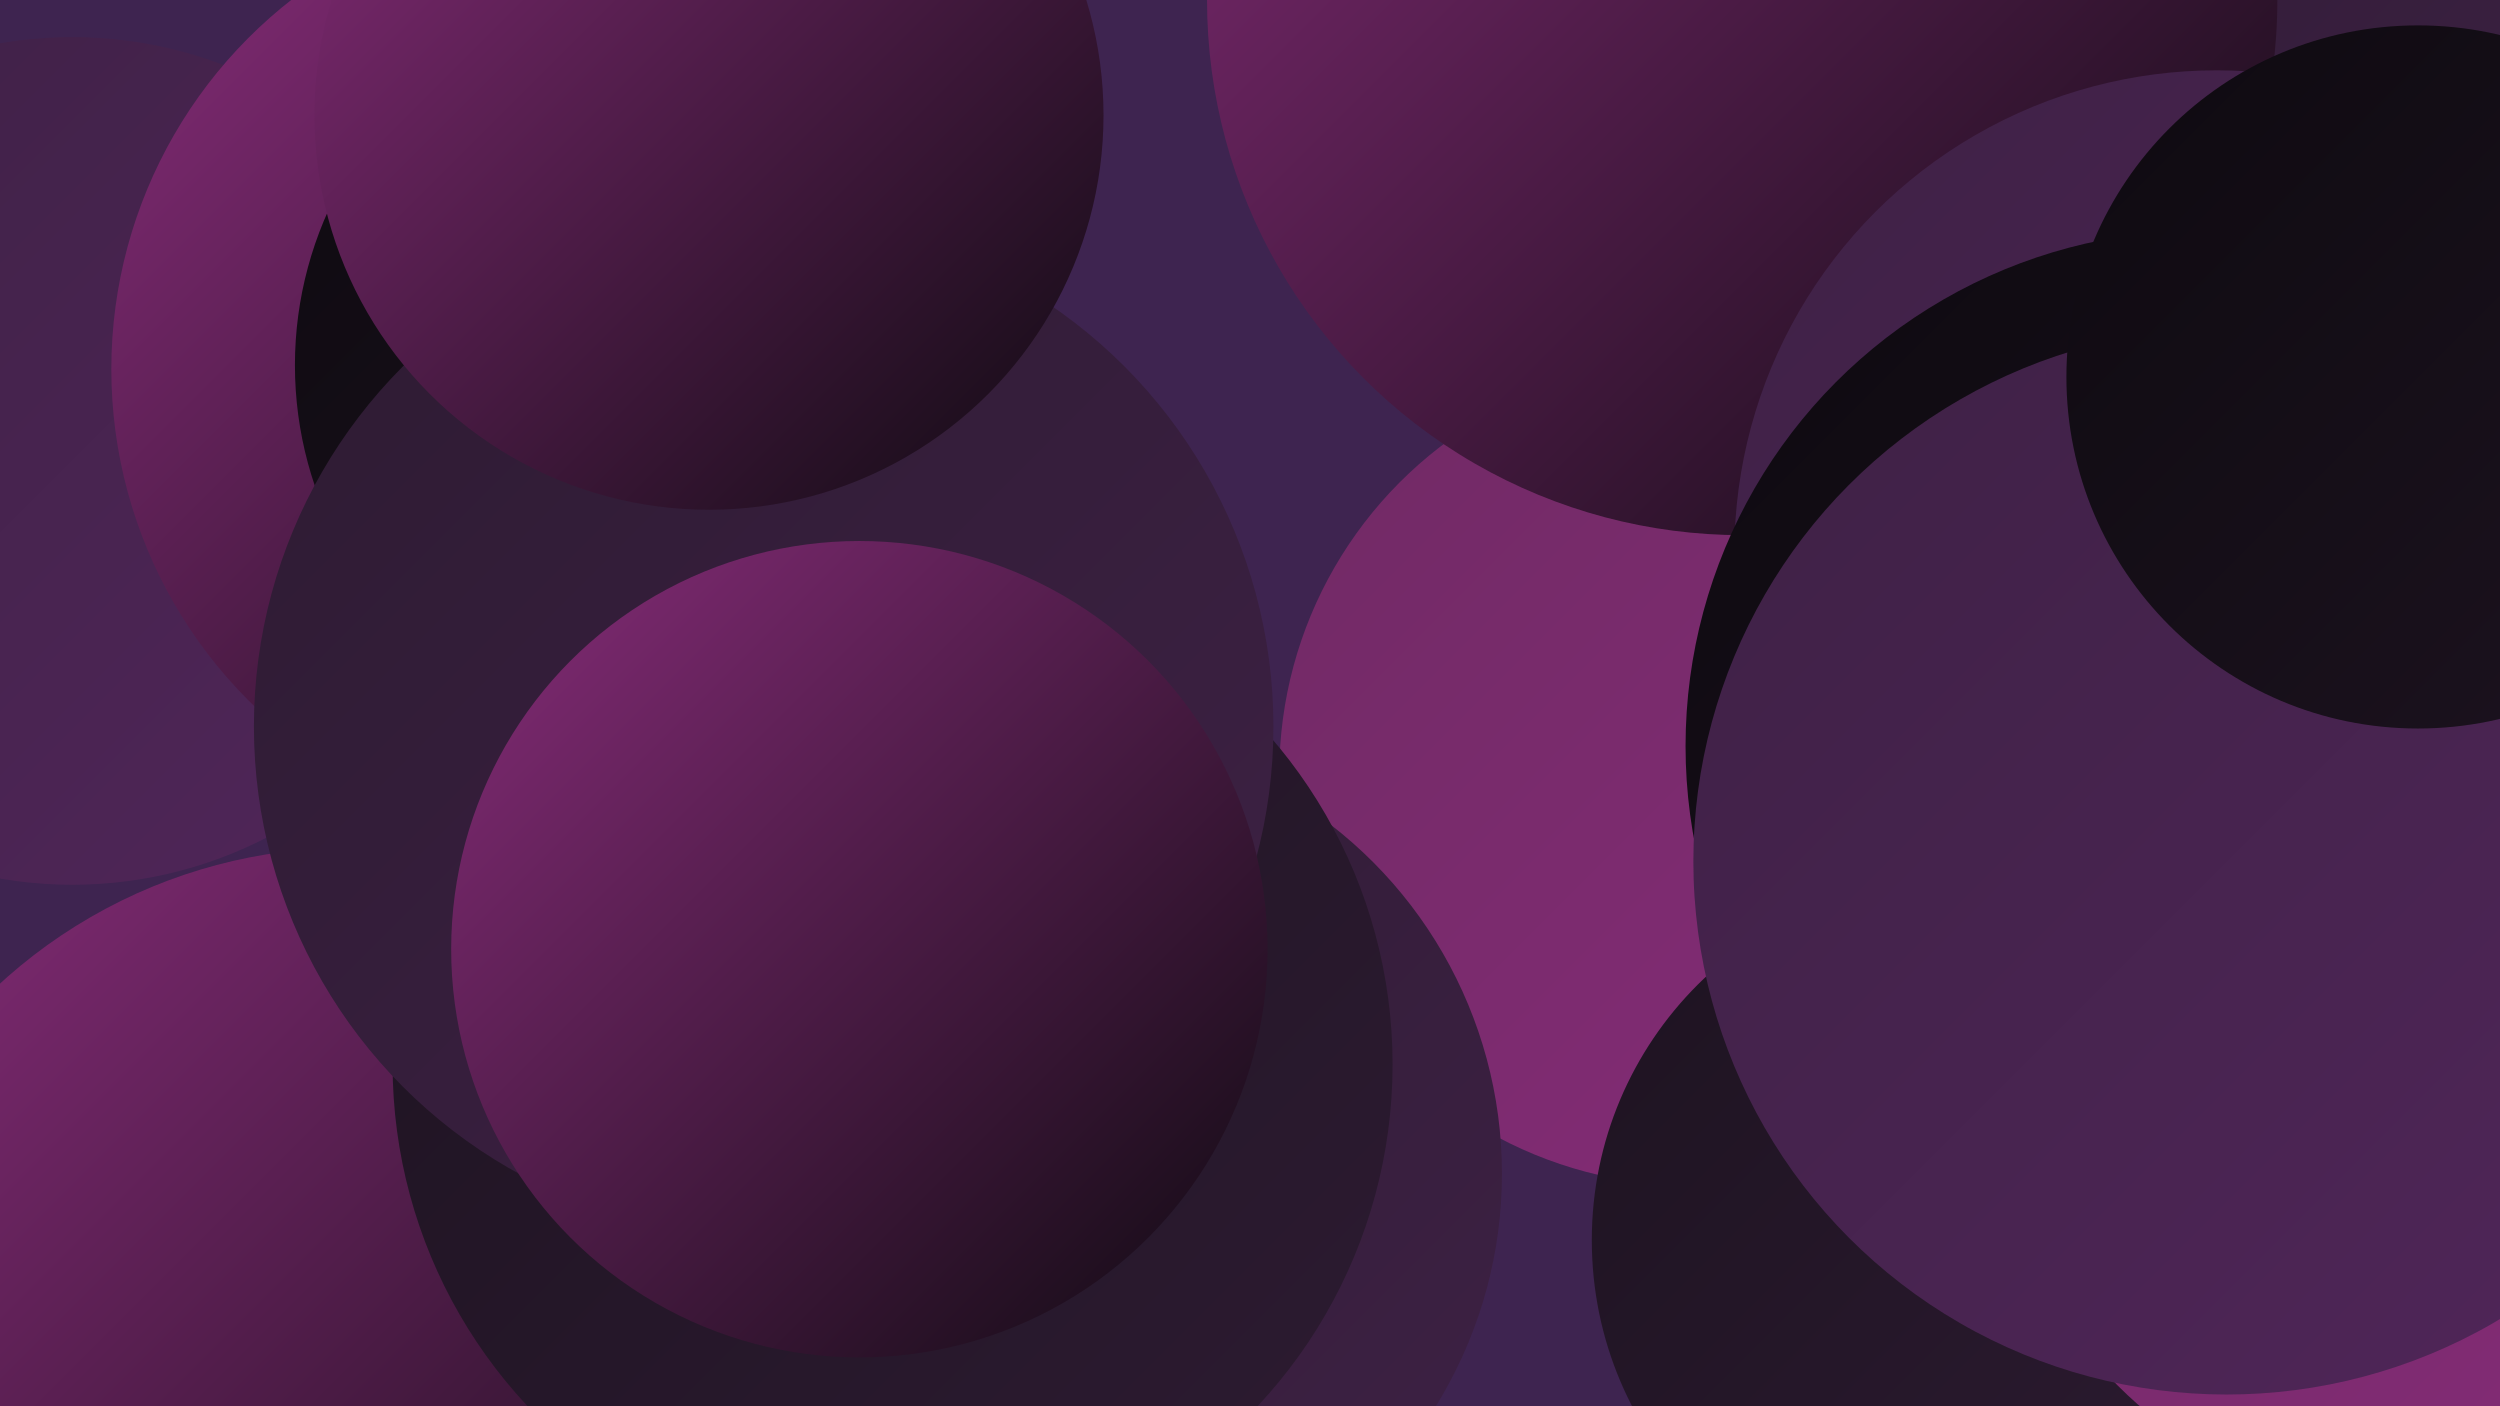 <?xml version="1.0" encoding="UTF-8"?><svg width="1280" height="720" xmlns="http://www.w3.org/2000/svg"><defs><linearGradient id="grad0" x1="0%" y1="0%" x2="100%" y2="100%"><stop offset="0%" style="stop-color:#0e0a10;stop-opacity:1" /><stop offset="100%" style="stop-color:#1d1320;stop-opacity:1" /></linearGradient><linearGradient id="grad1" x1="0%" y1="0%" x2="100%" y2="100%"><stop offset="0%" style="stop-color:#1d1320;stop-opacity:1" /><stop offset="100%" style="stop-color:#2d1b32;stop-opacity:1" /></linearGradient><linearGradient id="grad2" x1="0%" y1="0%" x2="100%" y2="100%"><stop offset="0%" style="stop-color:#2d1b32;stop-opacity:1" /><stop offset="100%" style="stop-color:#3e2145;stop-opacity:1" /></linearGradient><linearGradient id="grad3" x1="0%" y1="0%" x2="100%" y2="100%"><stop offset="0%" style="stop-color:#3e2145;stop-opacity:1" /><stop offset="100%" style="stop-color:#51265a;stop-opacity:1" /></linearGradient><linearGradient id="grad4" x1="0%" y1="0%" x2="100%" y2="100%"><stop offset="0%" style="stop-color:#51265a;stop-opacity:1" /><stop offset="100%" style="stop-color:#702a64;stop-opacity:1" /></linearGradient><linearGradient id="grad5" x1="0%" y1="0%" x2="100%" y2="100%"><stop offset="0%" style="stop-color:#702a64;stop-opacity:1" /><stop offset="100%" style="stop-color:#872c79;stop-opacity:1" /></linearGradient><linearGradient id="grad6" x1="0%" y1="0%" x2="100%" y2="100%"><stop offset="0%" style="stop-color:#872c79;stop-opacity:1" /><stop offset="100%" style="stop-color:#0e0a10;stop-opacity:1" /></linearGradient></defs><rect width="1280" height="720" fill="#3e2450" /><circle cx="37" cy="236" r="217" fill="url(#grad3)" /><circle cx="1105" cy="37" r="249" fill="url(#grad2)" /><circle cx="297" cy="189" r="240" fill="url(#grad6)" /><circle cx="866" cy="396" r="211" fill="url(#grad5)" /><circle cx="892" cy="0" r="274" fill="url(#grad6)" /><circle cx="391" cy="636" r="193" fill="url(#grad5)" /><circle cx="1135" cy="283" r="247" fill="url(#grad3)" /><circle cx="1000" cy="635" r="185" fill="url(#grad1)" /><circle cx="457" cy="471" r="204" fill="url(#grad5)" /><circle cx="543" cy="601" r="226" fill="url(#grad2)" /><circle cx="1127" cy="382" r="264" fill="url(#grad0)" /><circle cx="1240" cy="554" r="220" fill="url(#grad5)" /><circle cx="343" cy="187" r="192" fill="url(#grad0)" /><circle cx="179" cy="699" r="265" fill="url(#grad6)" /><circle cx="1140" cy="441" r="273" fill="url(#grad3)" /><circle cx="457" cy="545" r="256" fill="url(#grad1)" /><circle cx="391" cy="372" r="261" fill="url(#grad2)" /><circle cx="363" cy="59" r="202" fill="url(#grad6)" /><circle cx="440" cy="486" r="209" fill="url(#grad6)" /><circle cx="1238" cy="193" r="180" fill="url(#grad0)" /></svg>